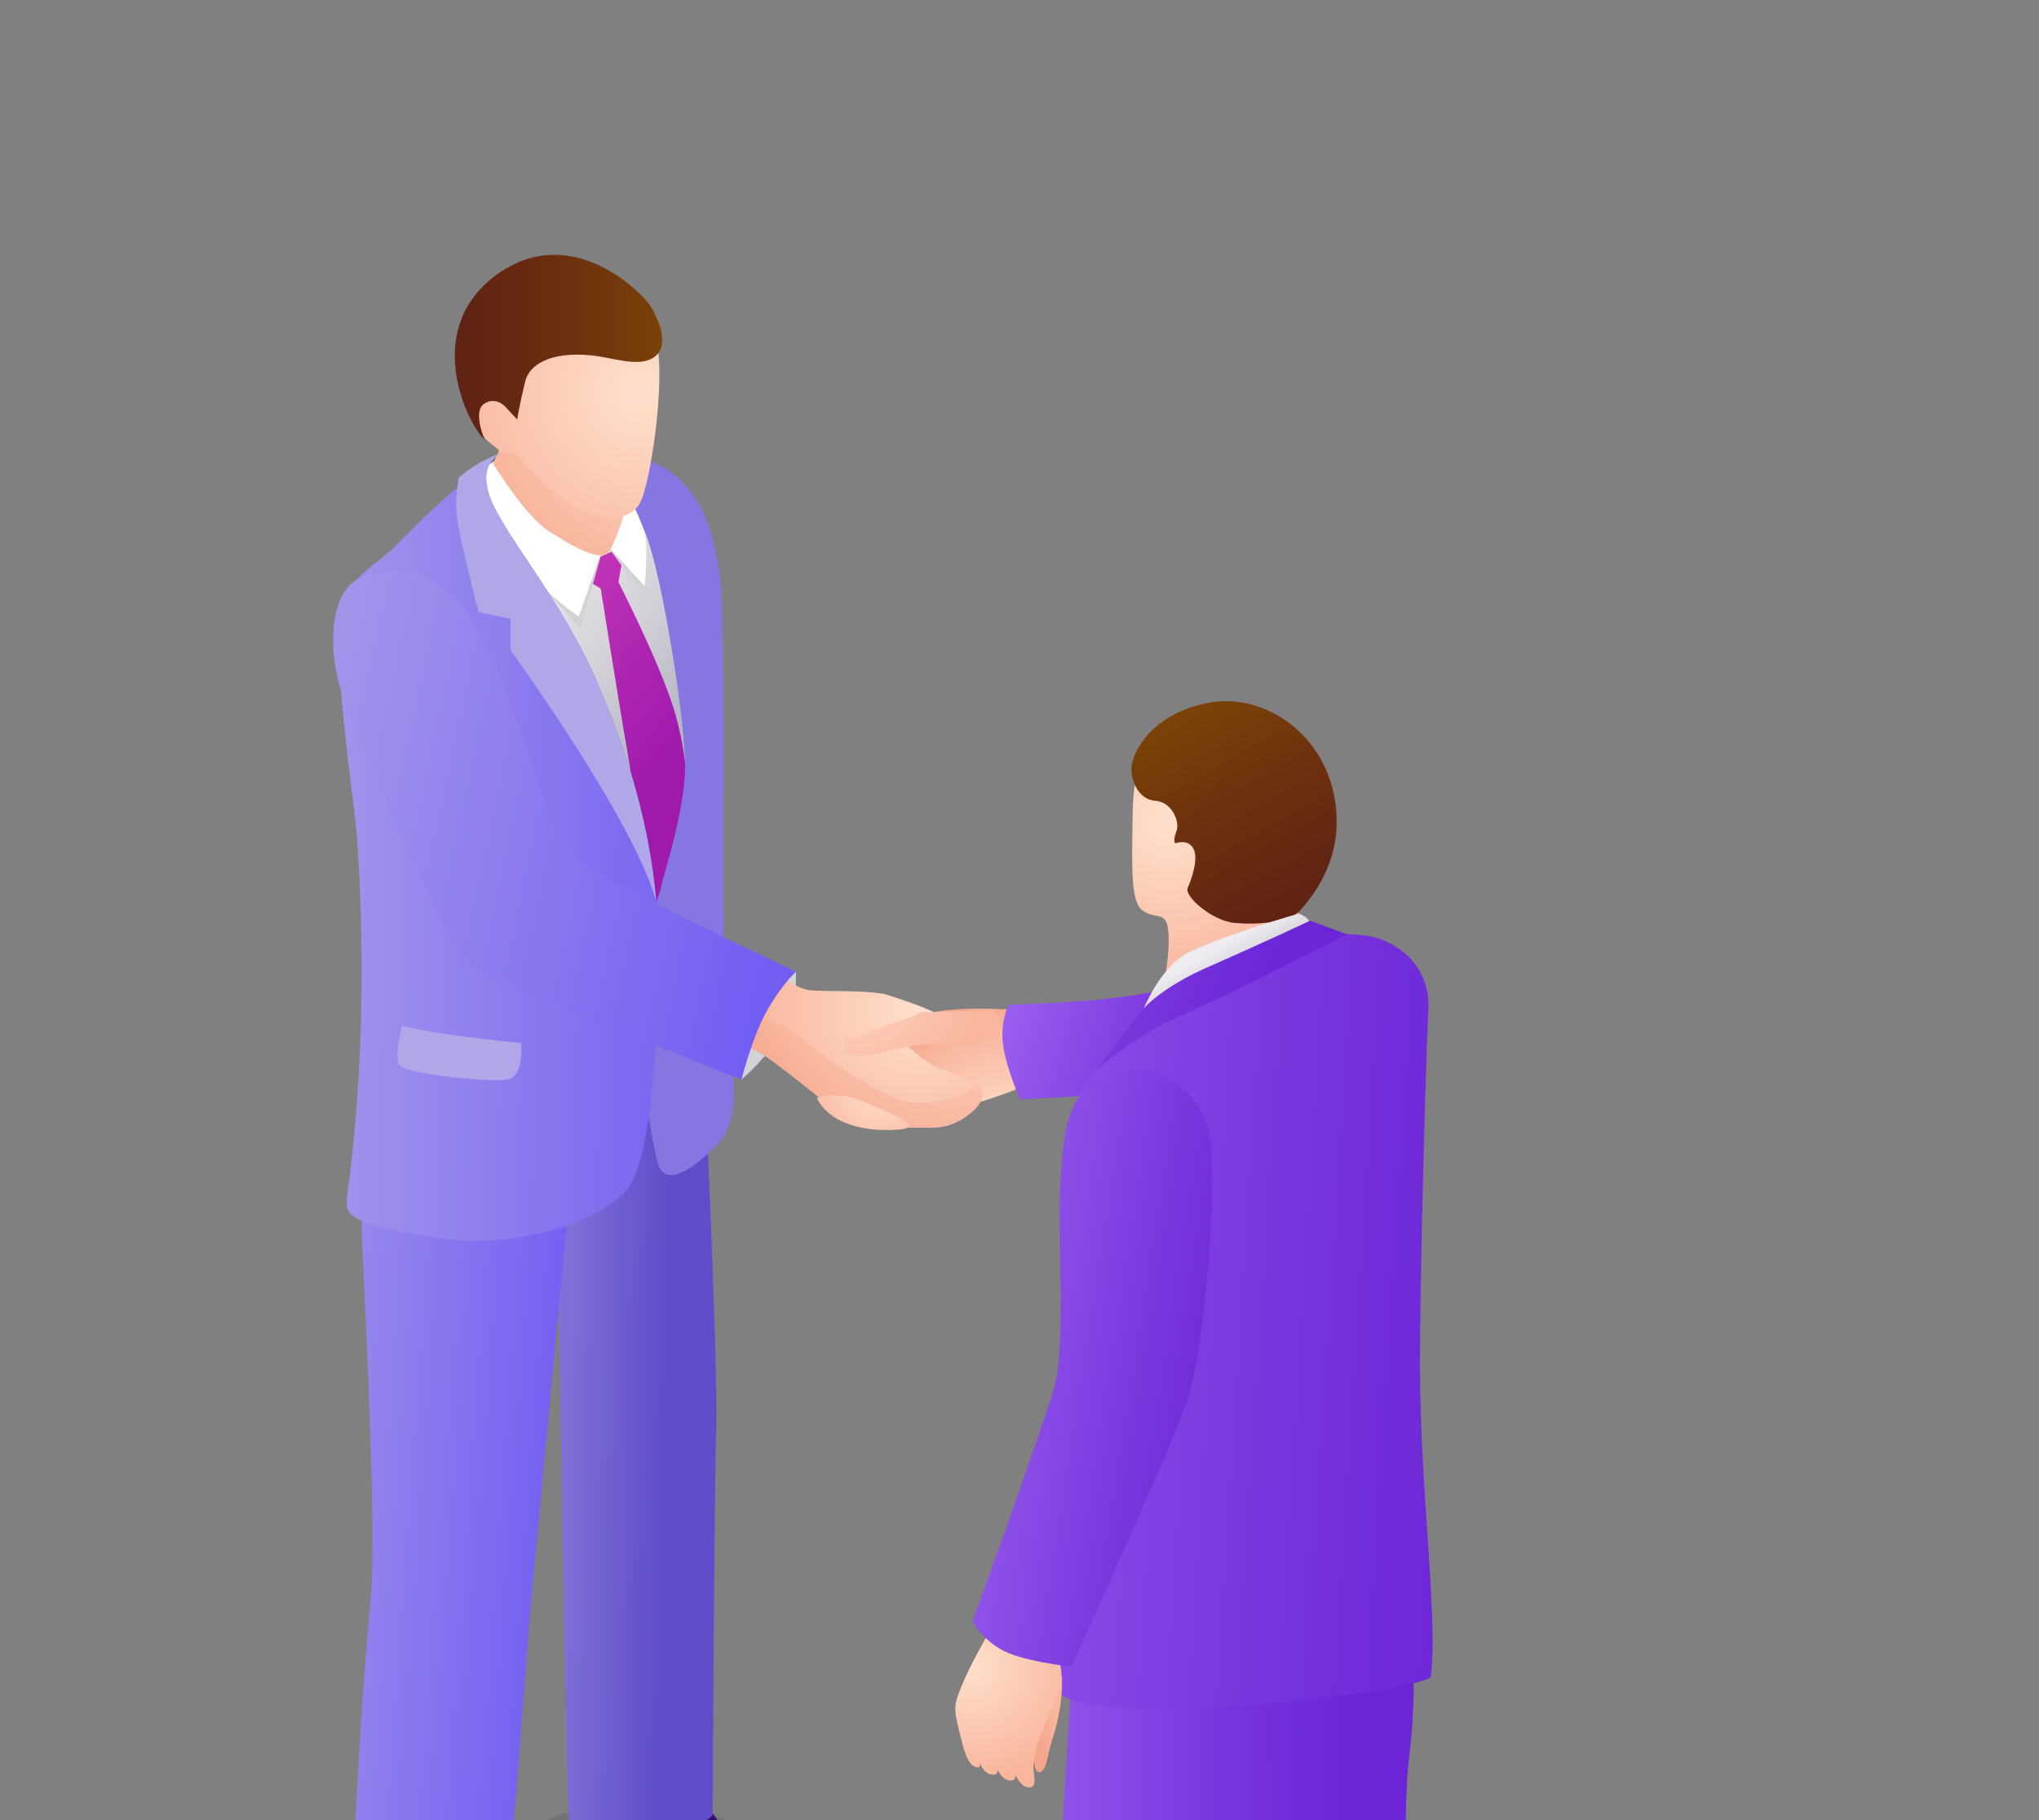 <svg width="224" height="200" viewBox="0 0 224 200" fill="none" xmlns="http://www.w3.org/2000/svg">
<rect x="0" y="0" width="224" height="200" fill="#808080" stroke="none"/>
<g style="mix-blend-mode:soft-light">
<mask id="mask0" style="mask-type:alpha" maskUnits="userSpaceOnUse" x="0" y="0" width="224" height="237">
<rect width="224" height="237" fill="#C4C4C4"/>
</mask>
<g mask="url(#mask0)">
<path opacity="0.1" d="M42.867 225.72C59.169 232.523 67.213 227.111 79.45 220.051C91.688 212.991 93.078 205.995 83.665 201.588C65.908 193.266 55.789 201.674 43.53 208.734C31.293 215.815 33.261 221.72 42.867 225.72Z" fill="black"/>
<path d="M63.19 197.396L62.014 204.07C62.014 204.07 64.067 205.29 65.586 205.761C67.105 206.253 69.587 205.268 70.828 206.873C72.069 208.456 77.16 212.5 81.375 213.355C85.911 214.254 89.098 212.799 89.162 211.494C89.227 210.189 88.071 208.05 83.921 205.354C79.792 202.658 76.283 196.133 76.283 196.133L63.19 197.396Z" fill="#10054D"/>
<path d="M62.848 201.654C63.469 202.402 69.801 203.493 71.064 205.055C72.476 206.852 79.578 211.238 83.151 211.837C86.403 212.393 88.906 210.767 88.607 209.526C88.157 207.729 85.162 206.082 82.552 204.092C79.942 202.103 77.118 197.482 77.118 197.482L62.806 197.097L62.848 201.654Z" fill="url(#paint0_linear)"/>
<path d="M77.482 120.227C77.482 120.227 78.894 149.9 78.68 157.024C78.466 164.149 78.295 199.491 78.295 199.491C78.295 199.491 75.535 202.165 69.609 202.08C64.517 202.016 63.02 201.438 62.549 200.176C62.079 198.913 61.159 124.57 61.159 124.57L77.482 120.227Z" fill="url(#paint1_linear)"/>
<path d="M63.447 122.176C63.447 122.176 58.634 172.366 58.056 179.276C57.607 184.903 55.96 210.469 54.697 212.073C52.965 214.298 43.958 214.876 42.096 213.956C40.235 213.036 38.695 213.228 38.695 209.506C38.695 205.783 39.722 185.288 40.663 176.452C41.562 168.002 39.786 138.778 39.743 135.034C39.636 126.263 43.059 121.406 43.059 121.406L63.447 122.176Z" fill="url(#paint2_linear)"/>
<path d="M154.093 171.853C154.093 171.853 156.254 181.159 154.821 192.925C153.366 204.692 156.383 236.569 156.896 244.955C157.41 253.32 158.436 255.631 155.334 257.492C153.002 258.904 148.51 258.005 145.108 254.09C141.706 250.154 140.979 246.346 141.386 245.618C141.792 244.891 137.043 211.003 137.257 205.526C137.47 200.05 139.417 174.334 139.417 174.334L154.093 171.853Z" fill="url(#paint3_linear)"/>
<path d="M140.657 174.954C140.657 174.954 143.246 180.538 140.764 190.144C138.283 199.75 133.576 210.896 133.469 223.09C133.362 235.285 136.614 267.012 134.753 268.766C132.892 270.52 126.345 271.119 123.692 269.172C119.392 266.006 117.082 261.535 117.488 259.973C117.894 258.433 115.113 225.786 115.841 214.105C116.568 202.424 118.536 171.959 118.536 171.959L140.657 174.954Z" fill="url(#paint4_linear)"/>
<path d="M112.76 111.072C112.76 111.072 103.903 110.152 100.373 111.885C96.843 113.596 91.131 119.116 91.11 120.891C91.11 122.474 95.902 124.55 98.769 123.737C101.636 122.924 101.957 122.496 104.288 122.004C106.62 121.512 111.241 120.014 112.953 119.116C114.643 118.217 112.76 111.072 112.76 111.072Z" fill="url(#paint5_radial)"/>
<path d="M58.441 49.479C54.719 50.506 50.076 50.206 54.098 59.812C58.12 69.418 72.689 102.172 72.689 102.172C72.689 102.172 77.653 90.298 76.925 79.965C76.198 69.632 69.994 51.961 69.994 51.961L58.441 49.479Z" fill="url(#paint6_linear)"/>
<path d="M65.737 61.267L67.32 60.582L68.347 61.694L67.94 63.962C67.94 63.962 72.347 72.563 73.995 77.804C75.642 83.046 75.984 90.127 75.364 93.443C74.743 96.759 71.705 101.573 71.705 101.573C71.705 101.573 69.502 85.741 68.817 81.954C68.133 78.168 65.993 64.668 65.993 64.668L64.41 63.706L65.737 61.267Z" fill="url(#paint7_linear)"/>
<path d="M66.293 49.907C66.293 49.907 70.913 49.33 74.422 52.496C76.947 54.785 78.337 57.716 79.129 63.535C79.835 68.67 79.172 104.718 79.685 110.409C80.198 116.1 81.953 122.604 78.765 125.813C75.556 129.022 73.224 130.07 72.411 128.209C71.577 126.348 69.095 109.725 70.443 104.761C71.791 99.798 75.513 89.679 75.299 83.581C75.085 77.484 72.411 61.161 70.657 57.952C68.86 54.764 66.293 49.907 66.293 49.907Z" fill="#8576E1"/>
<path d="M77.161 72.627C76.754 66.979 76.605 62.572 76.605 62.572L74.059 61.887L75.856 58.593C75.856 58.593 70.7 51.426 68.454 49.821C67.191 49.736 66.272 49.886 66.272 49.886C66.272 49.886 68.86 54.742 70.614 57.951C72.369 61.16 75.064 77.484 75.257 83.581C75.385 87.346 74.016 92.652 72.625 97.316C73.289 95.839 74.487 92.759 74.743 91.903C76.198 87.132 77.589 78.275 77.161 72.627Z" fill="#8576E1"/>
<path d="M67.683 51.469L58.441 49.479C55.575 50.271 52.151 50.271 52.579 54.635C54.548 58.015 57.051 62.037 58.634 63.599C61.586 66.487 63.747 69.118 63.747 69.118L66.421 59.598L70.978 65.824C70.978 65.824 71.235 60.368 70.828 58.571C70.614 57.673 69.117 54.421 67.683 51.469Z" fill="#D1D3D4"/>
<path d="M67.683 51.469L58.441 49.479C55.575 50.271 52.151 50.271 52.579 54.635C54.548 58.015 57.051 62.037 58.634 63.599C61.586 66.487 63.597 67.728 63.597 67.728L66.421 59.598L70.828 64.412C70.828 64.412 71.235 60.347 70.828 58.55C70.614 57.673 69.117 54.421 67.683 51.469Z" fill="white"/>
<path d="M55.189 49.758C55.189 49.758 52.301 50.656 53.884 54.785C55.468 58.914 61.736 65.867 65.801 75.388C69.865 84.886 72.625 94.942 72.347 106.451C72.069 117.961 71.235 128.294 68.625 131.033C65.694 134.114 56.708 137.579 47.209 135.932C37.711 134.285 37.839 133.472 38.181 130.99C38.737 126.925 40.642 112.057 39.208 91.904C38.93 88.053 36.256 71.045 37.561 66.916C38.866 62.787 41.219 62.295 43.615 59.813C45.177 58.208 47.552 55.855 50.354 53.438C51.852 52.154 53.307 50.314 55.189 49.758Z" fill="url(#paint8_linear)"/>
<path d="M44.193 112.719C44.193 112.719 47.231 113.425 50.376 113.831C53.499 114.238 57.264 114.623 57.264 114.623C57.264 114.623 57.564 118.281 55.809 118.623C54.055 118.966 44.62 118.046 43.914 117.04C43.187 116.013 44.193 112.719 44.193 112.719Z" fill="#B0A7E9"/>
<path d="M87.43 106.793C87.43 106.793 87.708 110.109 86.06 113.126C84.413 116.164 81.439 118.646 81.439 118.646C81.439 118.646 80.947 112.377 82.616 110.045C84.263 107.692 87.43 106.793 87.43 106.793Z" fill="url(#paint9_linear)"/>
<path d="M87.43 106.793C87.43 106.793 87.708 110.109 86.06 113.126C84.413 116.164 81.439 118.646 81.439 118.646C81.439 118.646 80.947 112.377 82.616 110.045C84.263 107.692 87.43 106.793 87.43 106.793Z" fill="#D1D3D4"/>
<path d="M85.461 107.071C85.461 107.071 87.515 108.676 89.098 108.825C90.681 108.975 95.966 108.761 97.698 109.382C99.346 109.959 104.502 111.5 104.63 112.89C104.78 114.281 102.876 113.361 101.378 113.147C99.881 112.933 97.399 112.74 97.399 112.74C97.399 112.74 100.437 115.907 102.32 116.955C104.202 118.003 107.219 118.538 107.732 119.608C108.224 120.656 107.582 121.683 106.064 122.731C103.753 124.336 101.849 123.822 99.881 123.887C96.436 124.015 92.457 122.624 90.874 121.298C89.291 119.972 84.777 116.42 83.771 115.821C82.766 115.222 79.086 113.853 79.086 113.853L85.204 106.9L85.461 107.071Z" fill="url(#paint10_radial)"/>
<path d="M106.042 122.731C107.582 121.661 108.224 120.655 107.711 119.607C107.625 119.436 107.475 119.265 107.262 119.115C105.999 120.72 101.935 121.554 99.41 120.998C96.714 120.399 89.783 115.756 87.772 113.809C86.745 112.825 83.365 111.542 80.327 110.558L79.086 113.874C79.086 113.874 82.766 115.243 83.771 115.842C84.777 116.441 89.291 119.992 90.874 121.319C92.457 122.645 96.436 124.036 99.881 123.907C101.828 123.822 103.732 124.335 106.042 122.731Z" fill="url(#paint11_radial)"/>
<path d="M39.958 63.342C35.935 64.625 35.721 72.348 38.246 77.996C39.893 81.676 48.729 104.567 52.601 106.643C56.452 108.718 81.461 118.623 81.461 118.623C81.461 118.623 82.638 113.874 84.35 110.9C86.061 107.948 87.452 106.771 87.452 106.771C87.452 106.771 73.824 100.374 69.139 97.743C64.453 95.133 62.036 93.678 61.009 91.26C59.982 88.843 56.623 78.424 55.532 75.857C52.751 69.481 49.456 60.325 39.958 63.342Z" fill="url(#paint12_linear)"/>
<path d="M130.089 78.575C127.351 79.923 124.569 82.148 124.441 89.037C124.313 95.925 124.227 99.22 125.618 100.119C126.987 101.017 128.035 100.119 128.313 102.044C128.591 103.969 128.035 107.136 128.035 107.136L143.054 103.756C143.054 103.756 142.027 101.338 142.989 98.856C143.952 96.375 148.295 91.561 144.979 84.458C141.663 77.356 133.319 76.992 130.089 78.575Z" fill="url(#paint13_radial)"/>
<path d="M124.292 84.414C124.249 85.719 125.04 87.859 126.902 87.987C128.763 88.115 129.662 90.319 129.234 91.367C128.827 92.394 129.105 92.672 129.105 92.672C129.105 92.672 130.474 92.116 131.095 93.228C131.715 94.341 130.881 96.673 130.474 97.572C130.068 98.47 133.17 101.23 135.716 101.422C138.262 101.636 141.706 101.358 142.819 100.053C143.931 98.748 147.975 94.341 146.541 87.302C145.086 80.285 138.626 76.071 132.635 77.247C126.645 78.424 124.377 82.553 124.292 84.414Z" fill="url(#paint14_linear)"/>
<path d="M110.814 110.407C110.814 110.407 109.851 112.226 110.193 114.793C110.536 117.36 112.054 120.805 112.054 120.805L137.599 119.393C137.599 119.393 157.281 118.558 156.404 110.536C155.569 102.877 150.328 103.24 138.947 106.193C127.565 109.166 123.115 109.637 119.414 109.958C115.691 110.279 110.814 110.407 110.814 110.407Z" fill="url(#paint15_linear)"/>
<path d="M125.554 111.029C125.554 111.029 127.458 106.194 130.56 104.675C134.839 102.579 142.669 100.396 142.669 100.396C142.669 100.396 145.279 101.124 143.332 103.456C141.428 105.788 125.554 111.029 125.554 111.029Z" fill="url(#paint16_linear)"/>
<path d="M138.069 105.703C141.171 104.676 144.402 102.75 144.402 102.75C144.402 102.75 147.504 102.429 150.242 102.836C153.002 103.242 157.195 105.788 156.917 110.965C156.639 116.121 155.976 140.617 155.997 150.437C156.04 164.043 157.987 177.842 157.195 184.175C156.981 185.908 117.467 190.572 116.012 185.459C115.327 183.041 119.029 151.785 119.371 140.061C119.713 128.359 115.456 123.459 120.419 117.384C125.382 111.329 130.966 107.671 134.133 106.836C137.32 106.045 138.069 105.703 138.069 105.703Z" fill="url(#paint17_linear)"/>
<path d="M125.126 111.415C126.581 109.49 129.683 107.628 132.143 106.516C139.139 103.435 143.931 101.167 143.931 101.167L147.953 102.665C147.953 102.665 134.047 109.811 129.062 111.907C124.933 113.64 120.291 117.683 120.291 117.683L125.126 111.415Z" fill="url(#paint18_linear)"/>
<path d="M55.339 48.389L54.163 50.934C54.163 50.934 57.671 56.711 60.303 58.38C62.913 60.027 66.015 61.888 66.913 60.583C67.812 59.278 68.775 55.684 68.775 55.684L55.339 48.389Z" fill="url(#paint19_radial)"/>
<path d="M55.189 49.757L56.644 49.821C56.644 49.821 61.051 54.913 63.747 56.026C66.442 57.138 69.053 57.266 70.229 55.405C71.406 53.544 73.117 42.184 72.155 37.712C71.192 33.241 64.859 24.769 55.617 30.888C46.397 37.028 52.922 47.832 53.285 48.174C53.606 48.516 55.189 49.757 55.189 49.757Z" fill="url(#paint20_radial)"/>
<path d="M53.263 48.367C53.263 48.367 51.916 45.307 53.135 44.409C53.306 44.28 53.499 44.195 53.67 44.13C54.333 43.916 55.06 44.195 55.531 44.708L56.815 46.099C56.815 46.099 57.029 44.644 57.692 41.927C58.098 40.173 60.302 38.611 64.859 39.039C67.276 39.253 70.293 40.493 71.962 39.167C73.609 37.862 72.304 35.038 71.469 33.648C70.635 32.278 62.869 24.256 54.654 30.117C46.439 35.979 51.06 46.184 53.263 48.367Z" fill="url(#paint21_linear)"/>
<path d="M101.143 111.22C99.475 112.162 96.929 112.697 95.581 113.381C94.233 114.066 93.035 113.681 92.693 114.301C92.35 114.922 92.586 116.59 95.966 115.842C99.346 115.093 101.25 114.601 103.261 114.686C105.272 114.772 109.166 114.708 109.893 113.617C110.621 112.525 109.23 111.049 109.23 111.049L101.143 111.22Z" fill="url(#paint22_radial)"/>
<path d="M89.805 120.806C89.463 120.164 92.843 120.292 93.848 120.677C94.854 121.062 98.384 122.474 99.218 123.031C99.796 123.416 100.609 124.015 98.427 124.143C94.276 124.4 91.046 123.138 89.805 120.806Z" fill="url(#paint23_radial)"/>
<path d="M116.655 184.153C116.804 186.87 116.12 189.523 115.606 191.128C115.007 192.925 115.007 194.914 114.045 194.722C113.103 194.529 113.21 186.485 113.21 186.485L116.655 184.153Z" fill="url(#paint24_radial)"/>
<path d="M109.937 177.178C109.937 177.178 106.727 182.376 105.422 185.799C104.716 187.639 104.802 187.939 105.679 191.426C106.086 193.052 106.578 194.207 107.476 194.207C107.883 194.207 107.498 193.266 107.498 193.266C107.498 193.266 107.861 194.87 108.974 194.999C110.086 195.106 109.338 193.886 109.338 193.886C109.338 193.886 109.872 195.576 110.963 195.641C112.076 195.683 111.284 194.4 111.284 194.4C111.284 194.4 111.883 196.175 112.782 196.368C113.68 196.561 113.745 195.983 113.574 194.742C113.381 193.266 113.852 191.875 114.857 189.351C115.927 186.677 116.975 185.393 116.504 183.061C116.034 180.729 117.724 178.483 117.724 178.483L109.937 177.178Z" fill="url(#paint25_radial)"/>
<path d="M121.767 118.152C126.516 116.291 131.351 119.115 132.699 124.078C134.047 129.063 132.271 148.21 130.538 153.58C128.805 158.95 117.681 183.125 117.681 183.125C117.681 183.125 113.466 182.718 110.813 181.649C108.16 180.579 106.834 178.204 106.834 178.204C106.834 178.204 114.343 157.452 115.755 152.66C117.167 147.868 116.162 135.823 116.461 130.453C116.825 123.928 117.189 119.928 121.767 118.152Z" fill="url(#paint26_linear)"/>
<path d="M65.801 75.388C61.736 65.889 55.468 58.936 53.884 54.786C52.537 51.256 54.441 50.1 55.018 49.822C53.307 50.357 51.766 51.341 50.376 52.496C50.055 55.256 49.82 55.919 50.996 60.861C52.237 66.103 52.579 67.258 52.579 67.258L56.088 68.007V71.451C56.088 71.451 69.609 90.043 72.091 99.049C71.342 90.556 68.967 82.79 65.801 75.388Z" fill="#B0A7E9"/>
</g>
</g>
<defs>
<linearGradient id="paint0_linear" x1="62.784" y1="204.538" x2="88.616" y2="204.538" gradientUnits="userSpaceOnUse">
<stop offset="0.091" stop-color="#25054D"/>
<stop offset="0.471" stop-color="#330A68"/>
<stop offset="0.894" stop-color="#45108A"/>
</linearGradient>
<linearGradient id="paint1_linear" x1="74.456" y1="161.18" x2="24.617" y2="160.147" gradientUnits="userSpaceOnUse">
<stop offset="0.035" stop-color="#5F4ECA"/>
<stop offset="0.595" stop-color="#B0A7E9"/>
</linearGradient>
<linearGradient id="paint2_linear" x1="70.999" y1="169.532" x2="18.577" y2="165.658" gradientUnits="userSpaceOnUse">
<stop offset="0.18" stop-color="#725EF2"/>
<stop offset="1" stop-color="#B0A7E9"/>
</linearGradient>
<linearGradient id="paint3_linear" x1="151.466" y1="215.019" x2="99.647" y2="215.708" gradientUnits="userSpaceOnUse">
<stop offset="0.035" stop-color="#6B24D6"/>
<stop offset="0.294" stop-color="#7733DC"/>
<stop offset="0.794" stop-color="#975CED"/>
<stop offset="1" stop-color="#A56EF4"/>
</linearGradient>
<linearGradient id="paint4_linear" x1="150.171" y1="221.171" x2="100.418" y2="221.171" gradientUnits="userSpaceOnUse">
<stop offset="0.035" stop-color="#6B24D6"/>
<stop offset="0.294" stop-color="#7733DC"/>
<stop offset="0.794" stop-color="#975CED"/>
<stop offset="1" stop-color="#A56EF4"/>
</linearGradient>
<radialGradient id="paint5_radial" cx="0" cy="0" r="1" gradientUnits="userSpaceOnUse" gradientTransform="translate(110.658 124.896) rotate(4.445) scale(15.329)">
<stop offset="0.03" stop-color="#FEDFCB"/>
<stop offset="0.778" stop-color="#F9B69E"/>
<stop offset="0.995" stop-color="#F2A78C"/>
</radialGradient>
<linearGradient id="paint6_linear" x1="82.548" y1="86.407" x2="54.056" y2="62.65" gradientUnits="userSpaceOnUse">
<stop offset="0.035" stop-color="#9D9EB3"/>
<stop offset="0.581" stop-color="#D4D1D8"/>
<stop offset="1" stop-color="#EEEBF2"/>
</linearGradient>
<linearGradient id="paint7_linear" x1="75.292" y1="85.492" x2="34.146" y2="53.901" gradientUnits="userSpaceOnUse">
<stop offset="0.035" stop-color="#9F19AB"/>
<stop offset="0.244" stop-color="#AE25B1"/>
<stop offset="0.645" stop-color="#D744BF"/>
<stop offset="1" stop-color="#FF63CE"/>
</linearGradient>
<linearGradient id="paint8_linear" x1="82.025" y1="93.547" x2="22.287" y2="92.514" gradientUnits="userSpaceOnUse">
<stop offset="0.035" stop-color="#725EF2"/>
<stop offset="1" stop-color="#B0A7E9"/>
</linearGradient>
<linearGradient id="paint9_linear" x1="84.387" y1="112.682" x2="70.959" y2="104.29" gradientUnits="userSpaceOnUse">
<stop offset="0.035" stop-color="#138BBD"/>
<stop offset="0.226" stop-color="#169AC7"/>
<stop offset="0.595" stop-color="#1FC3DF"/>
<stop offset="1" stop-color="#2AF6FF"/>
</linearGradient>
<radialGradient id="paint10_radial" cx="0" cy="0" r="1" gradientUnits="userSpaceOnUse" gradientTransform="translate(101.011 110.614) scale(18.508)">
<stop offset="0.03" stop-color="#FEDFCB"/>
<stop offset="1" stop-color="#F9B69E"/>
</radialGradient>
<radialGradient id="paint11_radial" cx="0" cy="0" r="1" gradientUnits="userSpaceOnUse" gradientTransform="translate(105.972 102.317) scale(28.749)">
<stop offset="0.03" stop-color="#FEDFCB"/>
<stop offset="0.778" stop-color="#F9B69E"/>
<stop offset="0.995" stop-color="#F2A78C"/>
</radialGradient>
<linearGradient id="paint12_linear" x1="88.826" y1="96.25" x2="16.606" y2="80.756" gradientUnits="userSpaceOnUse">
<stop offset="0.035" stop-color="#725EF2"/>
<stop offset="1" stop-color="#B0A7E9"/>
</linearGradient>
<radialGradient id="paint13_radial" cx="0" cy="0" r="1" gradientUnits="userSpaceOnUse" gradientTransform="translate(128.354 90.247) scale(18.143)">
<stop offset="0.03" stop-color="#FEDFCB"/>
<stop offset="1" stop-color="#F9B69E"/>
</radialGradient>
<linearGradient id="paint14_linear" x1="143.23" y1="100.346" x2="130.995" y2="78.71" gradientUnits="userSpaceOnUse">
<stop offset="0.035" stop-color="#602213"/>
<stop offset="0.571" stop-color="#6D310E"/>
<stop offset="1" stop-color="#7A4108"/>
</linearGradient>
<linearGradient id="paint15_linear" x1="139.071" y1="114.836" x2="106.57" y2="104.564" gradientUnits="userSpaceOnUse">
<stop offset="0.035" stop-color="#6B24D6"/>
<stop offset="0.294" stop-color="#7733DC"/>
<stop offset="0.794" stop-color="#975CED"/>
<stop offset="1" stop-color="#A56EF4"/>
</linearGradient>
<linearGradient id="paint16_linear" x1="137.33" y1="110.763" x2="133.636" y2="104.208" gradientUnits="userSpaceOnUse">
<stop offset="0.035" stop-color="#9D9EB3"/>
<stop offset="0.581" stop-color="#D4D1D8"/>
<stop offset="1" stop-color="#EEEBF2"/>
</linearGradient>
<linearGradient id="paint17_linear" x1="168.226" y1="147.217" x2="79.684" y2="141.63" gradientUnits="userSpaceOnUse">
<stop offset="0.035" stop-color="#6B24D6"/>
<stop offset="0.294" stop-color="#7733DC"/>
<stop offset="0.794" stop-color="#975CED"/>
<stop offset="1" stop-color="#A56EF4"/>
</linearGradient>
<linearGradient id="paint18_linear" x1="139.77" y1="112.82" x2="100.863" y2="94.571" gradientUnits="userSpaceOnUse">
<stop offset="0.035" stop-color="#6B24D6"/>
<stop offset="0.294" stop-color="#7733DC"/>
<stop offset="0.794" stop-color="#975CED"/>
<stop offset="1" stop-color="#A56EF4"/>
</linearGradient>
<radialGradient id="paint19_radial" cx="0" cy="0" r="1" gradientUnits="userSpaceOnUse" gradientTransform="translate(73.912 42.929) scale(20.29)">
<stop offset="0.03" stop-color="#FEDFCB"/>
<stop offset="1" stop-color="#F9B69E"/>
</radialGradient>
<radialGradient id="paint20_radial" cx="0" cy="0" r="1" gradientUnits="userSpaceOnUse" gradientTransform="translate(70.33 43.097) scale(21.643)">
<stop offset="0.03" stop-color="#FEDFCB"/>
<stop offset="1" stop-color="#F9B69E"/>
</radialGradient>
<linearGradient id="paint21_linear" x1="49.967" y1="38.178" x2="72.727" y2="38.178" gradientUnits="userSpaceOnUse">
<stop offset="0.035" stop-color="#602213"/>
<stop offset="0.571" stop-color="#6D310E"/>
<stop offset="1" stop-color="#7A4108"/>
</linearGradient>
<radialGradient id="paint22_radial" cx="0" cy="0" r="1" gradientUnits="userSpaceOnUse" gradientTransform="translate(92.374 103.966) rotate(4.445) scale(17.183)">
<stop offset="0.03" stop-color="#FEDFCB"/>
<stop offset="1" stop-color="#F9B69E"/>
</radialGradient>
<radialGradient id="paint23_radial" cx="0" cy="0" r="1" gradientUnits="userSpaceOnUse" gradientTransform="translate(96.489 119.444) scale(8.316)">
<stop offset="0.03" stop-color="#FEDFCB"/>
<stop offset="1" stop-color="#F9B69E"/>
</radialGradient>
<radialGradient id="paint24_radial" cx="0" cy="0" r="1" gradientUnits="userSpaceOnUse" gradientTransform="translate(125.443 187.809) rotate(-7.545) scale(11.911)">
<stop offset="0.03" stop-color="#FEDFCB"/>
<stop offset="0.778" stop-color="#F9B69E"/>
<stop offset="0.995" stop-color="#F2A78C"/>
</radialGradient>
<radialGradient id="paint25_radial" cx="0" cy="0" r="1" gradientUnits="userSpaceOnUse" gradientTransform="translate(106.216 182.85) rotate(-1.1) scale(12.666)">
<stop offset="0.03" stop-color="#FEDFCB"/>
<stop offset="1" stop-color="#F9B69E"/>
</radialGradient>
<linearGradient id="paint26_linear" x1="139.585" y1="153.199" x2="97.487" y2="146.628" gradientUnits="userSpaceOnUse">
<stop offset="0.035" stop-color="#6B24D6"/>
<stop offset="0.294" stop-color="#7733DC"/>
<stop offset="0.794" stop-color="#975CED"/>
<stop offset="1" stop-color="#A56EF4"/>
</linearGradient>
</defs>
</svg>
